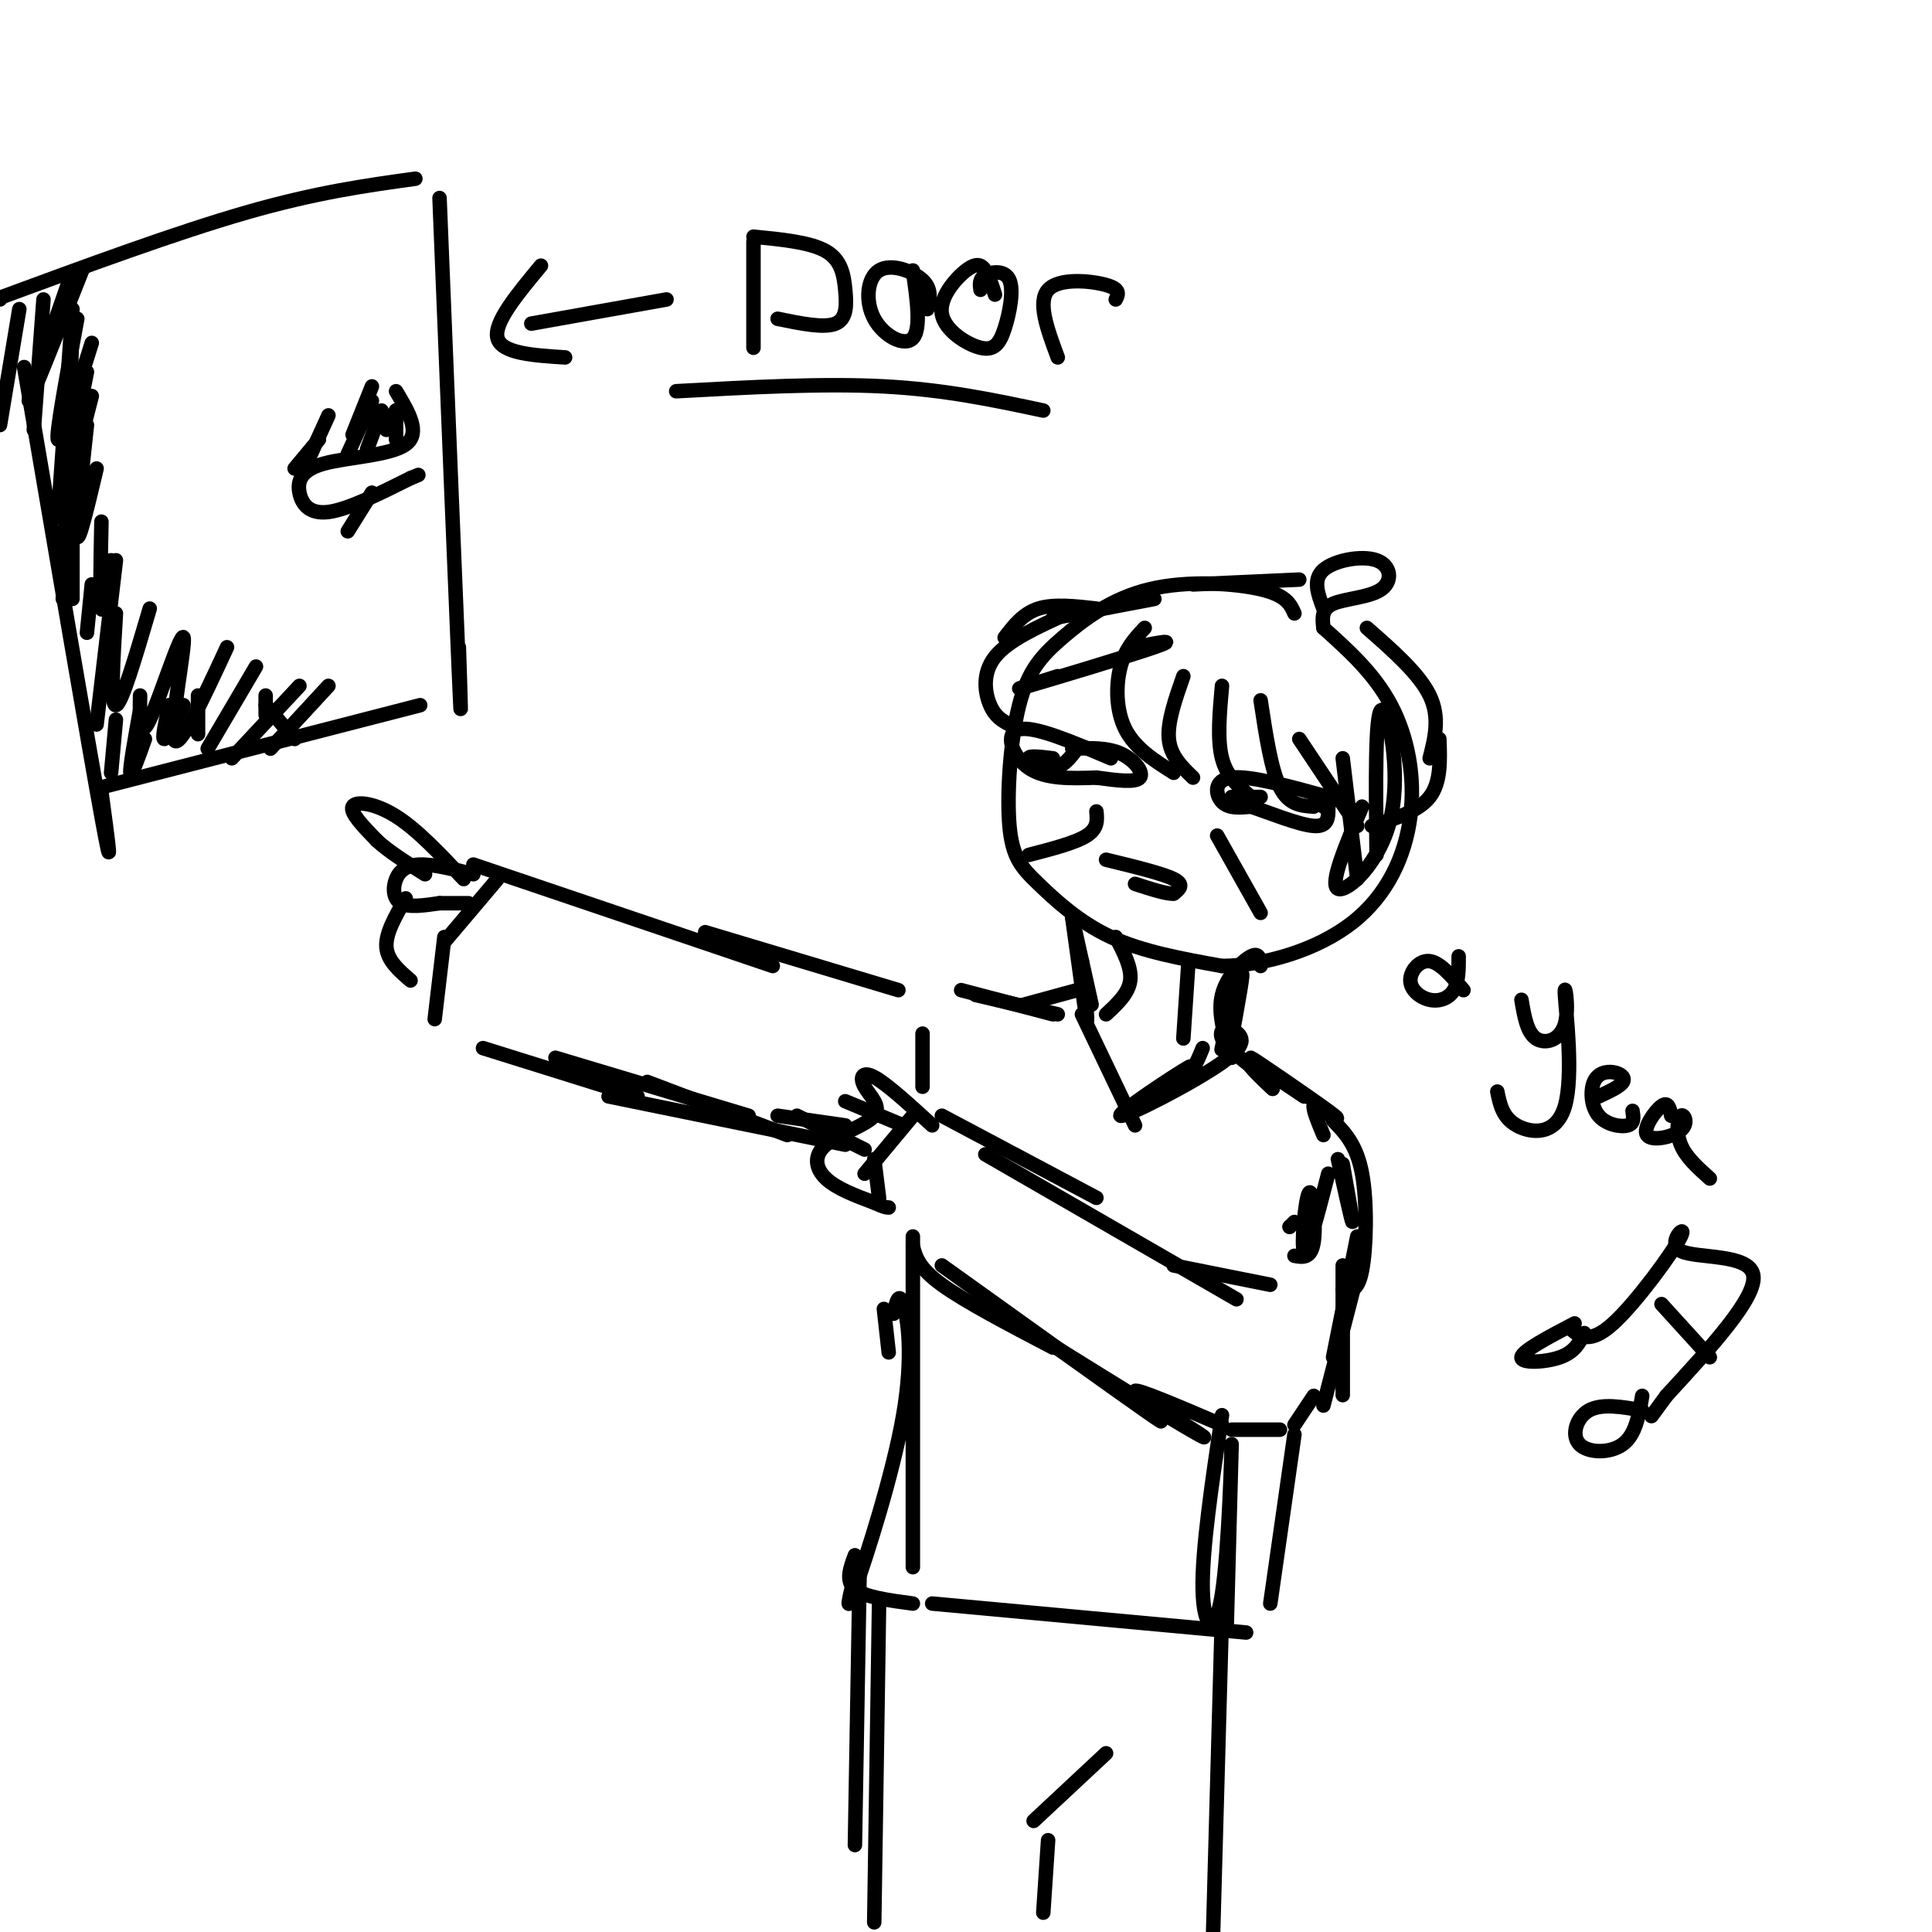 <svg viewBox='0 0 400 400' version='1.1' xmlns='http://www.w3.org/2000/svg' xmlns:xlink='http://www.w3.org/1999/xlink'><g fill='none' stroke='#000000' stroke-width='3' stroke-linecap='round' stroke-linejoin='round'><path d='M268,127c-0.833,-1.875 -1.666,-3.749 -7,-5c-5.334,-1.251 -15.168,-1.877 -23,0c-7.832,1.877 -13.661,6.259 -18,10c-4.339,3.741 -7.188,6.842 -9,14c-1.813,7.158 -2.589,18.372 -2,25c0.589,6.628 2.543,8.669 6,12c3.457,3.331 8.416,7.952 15,11c6.584,3.048 14.792,4.524 23,6'/><path d='M253,200c8.927,-0.093 19.743,-3.324 27,-9c7.257,-5.676 10.954,-13.797 12,-22c1.046,-8.203 -0.558,-16.486 -4,-23c-3.442,-6.514 -8.721,-11.257 -14,-16'/><path d='M252,173c0.000,0.000 9.000,16.000 9,16'/><path d='M227,168c0.167,1.750 0.333,3.500 -2,5c-2.333,1.500 -7.167,2.750 -12,4'/><path d='M229,178c5.833,1.417 11.667,2.833 14,4c2.333,1.167 1.167,2.083 0,3'/><path d='M243,185c-1.333,0.167 -4.667,-0.917 -8,-2'/><path d='M275,165c-8.089,-2.222 -16.178,-4.444 -20,-4c-3.822,0.444 -3.378,3.556 -2,5c1.378,1.444 3.689,1.222 6,1'/><path d='M259,167c3.689,1.222 9.911,3.778 13,4c3.089,0.222 3.044,-1.889 3,-4'/><path d='M275,167c0.333,-0.667 -0.333,-0.333 -1,0'/><path d='M261,165c-2.750,0.000 -5.500,0.000 -6,0c-0.500,0.000 1.250,0.000 3,0'/><path d='M230,157c-7.933,-3.378 -15.867,-6.756 -19,-6c-3.133,0.756 -1.467,5.644 2,8c3.467,2.356 8.733,2.178 14,2'/><path d='M227,161c4.321,0.595 8.125,1.083 9,0c0.875,-1.083 -1.179,-3.738 -4,-5c-2.821,-1.262 -6.411,-1.131 -10,-1'/><path d='M218,157c-2.556,-0.311 -5.111,-0.622 -5,0c0.111,0.622 2.889,2.178 5,2c2.111,-0.178 3.556,-2.089 5,-4'/><path d='M237,130c-2.000,2.133 -4.000,4.267 -5,8c-1.000,3.733 -1.000,9.067 1,13c2.000,3.933 6.000,6.467 10,9'/><path d='M245,140c-1.667,4.750 -3.333,9.500 -3,13c0.333,3.500 2.667,5.750 5,8'/><path d='M253,142c-0.500,5.583 -1.000,11.167 0,15c1.000,3.833 3.500,5.917 6,8'/><path d='M261,145c1.083,7.167 2.167,14.333 4,18c1.833,3.667 4.417,3.833 7,4'/><path d='M269,153c0.000,0.000 12.000,18.000 12,18'/><path d='M278,157c0.000,0.000 3.000,25.000 3,25'/><path d='M282,167c-3.411,8.048 -6.821,16.095 -5,17c1.821,0.905 8.875,-5.333 11,-15c2.125,-9.667 -0.679,-22.762 -2,-22c-1.321,0.762 -1.161,15.381 -1,30'/><path d='M283,130c5.417,4.750 10.833,9.500 13,14c2.167,4.500 1.083,8.750 0,13'/><path d='M298,153c0.167,4.500 0.333,9.000 -2,12c-2.333,3.000 -7.167,4.500 -12,6'/><path d='M269,120c0.000,0.000 -22.000,1.000 -22,1'/><path d='M239,124c0.000,0.000 -21.000,4.000 -21,4'/><path d='M227,126c-4.417,-0.500 -8.833,-1.000 -12,0c-3.167,1.000 -5.083,3.500 -7,6'/><path d='M221,127c-6.133,2.778 -12.267,5.556 -15,9c-2.733,3.444 -2.067,7.556 -1,10c1.067,2.444 2.533,3.222 4,4'/><path d='M219,140c-5.511,1.733 -11.022,3.467 -6,2c5.022,-1.467 20.578,-6.133 26,-8c5.422,-1.867 0.711,-0.933 -4,0'/><path d='M231,194c1.667,3.167 3.333,6.333 3,9c-0.333,2.667 -2.667,4.833 -5,7'/><path d='M246,200c0.000,0.000 -1.000,15.000 -1,15'/><path d='M261,200c-0.133,-1.444 -0.267,-2.889 -2,-2c-1.733,0.889 -5.067,4.111 -6,8c-0.933,3.889 0.533,8.444 2,13'/><path d='M222,190c1.333,9.750 2.667,19.500 3,21c0.333,1.500 -0.333,-5.250 -1,-12'/><path d='M222,190c0.000,0.000 4.000,18.000 4,18'/><path d='M256,204c-1.756,7.444 -3.511,14.889 -3,13c0.511,-1.889 3.289,-13.111 4,-15c0.711,-1.889 -0.644,5.556 -2,13'/><path d='M219,210c0.000,0.000 -17.000,-4.000 -17,-4'/><path d='M218,210c0.000,0.000 -19.000,-5.000 -19,-5'/><path d='M261,223c1.757,1.713 3.514,3.426 2,2c-1.514,-1.426 -6.298,-5.990 -4,-5c2.298,0.990 11.678,7.533 11,7c-0.678,-0.533 -11.413,-8.144 -11,-8c0.413,0.144 11.975,8.041 16,11c4.025,2.959 0.512,0.979 -3,-1'/><path d='M272,229c-0.167,0.833 0.917,3.417 2,6'/><path d='M278,241c1.083,6.083 2.167,12.167 2,12c-0.167,-0.167 -1.583,-6.583 -3,-13'/><path d='M276,232c2.444,2.511 4.889,5.022 6,11c1.111,5.978 0.889,15.422 0,20c-0.889,4.578 -2.444,4.289 -4,4'/><path d='M281,256c0.000,0.000 -5.000,25.000 -5,25'/><path d='M278,262c0.000,11.500 0.000,23.000 0,26c0.000,3.000 0.000,-2.500 0,-8'/><path d='M282,260c0.000,0.000 -8.000,31.000 -8,31'/><path d='M272,289c0.000,0.000 -4.000,6.000 -4,6'/><path d='M263,266c0.000,0.000 -20.000,-4.000 -20,-4'/><path d='M256,269c0.000,0.000 -52.000,-30.000 -52,-30'/><path d='M227,248c0.000,0.000 -32.000,-17.000 -32,-17'/><path d='M189,231c0.000,0.000 -10.000,12.000 -10,12'/><path d='M181,240c0.000,0.000 1.000,8.000 1,8'/><path d='M189,258c0.583,2.250 1.167,4.500 6,8c4.833,3.500 13.917,8.250 23,13'/><path d='M195,262c17.667,12.667 35.333,25.333 42,30c6.667,4.667 2.333,1.333 -2,-2'/><path d='M209,273c13.452,8.369 26.905,16.738 34,21c7.095,4.262 7.833,4.417 4,2c-3.833,-2.417 -12.238,-7.405 -12,-8c0.238,-0.595 9.119,3.202 18,7'/><path d='M255,296c0.000,0.000 10.000,0.000 10,0'/><path d='M186,205c0.000,0.000 -40.000,-12.000 -40,-12'/><path d='M160,200c0.000,0.000 -62.000,-21.000 -62,-21'/><path d='M103,182c0.000,0.000 -11.000,13.000 -11,13'/><path d='M92,194c0.000,0.000 -2.000,17.000 -2,17'/><path d='M100,217c0.000,0.000 32.000,10.000 32,10'/><path d='M115,219c0.000,0.000 40.000,12.000 40,12'/><path d='M134,224c0.000,0.000 29.000,11.000 29,11'/><path d='M161,231c0.000,0.000 14.000,2.000 14,2'/><path d='M191,214c0.000,0.000 0.000,11.000 0,11'/><path d='M267,254c0.000,0.000 1.000,-1.000 1,-1'/><path d='M267,254c0.000,0.000 0.000,0.000 0,0'/><path d='M275,243c-2.173,8.399 -4.345,16.798 -5,16c-0.655,-0.798 0.208,-10.792 1,-12c0.792,-1.208 1.512,6.369 1,10c-0.512,3.631 -2.256,3.315 -4,3'/><path d='M187,233c0.000,0.000 -12.000,-5.000 -12,-5'/><path d='M84,186c-2.083,3.583 -4.167,7.167 -4,10c0.167,2.833 2.583,4.917 5,7'/><path d='M91,41c1.667,41.250 3.333,82.500 4,98c0.667,15.500 0.333,5.250 0,-5'/><path d='M86,37c-10.250,1.417 -20.500,2.833 -35,7c-14.500,4.167 -33.250,11.083 -52,18'/><path d='M0,62c0.000,0.000 0.000,0.000 0,0'/><path d='M87,146c0.000,0.000 -66.000,17.000 -66,17'/><path d='M5,76c6.667,39.167 13.333,78.333 16,93c2.667,14.667 1.333,4.833 0,-5'/><path d='M82,81c2.598,4.335 5.196,8.670 2,11c-3.196,2.330 -12.187,2.656 -17,4c-4.813,1.344 -5.450,3.708 -5,6c0.450,2.292 1.986,4.512 6,4c4.014,-0.512 10.507,-3.756 17,-7'/><path d='M85,99c2.833,-1.167 1.417,-0.583 0,0'/><path d='M138,62c0.000,0.000 -28.000,5.000 -28,5'/><path d='M112,55c-4.917,5.917 -9.833,11.833 -9,15c0.833,3.167 7.417,3.583 14,4'/><path d='M156,50c0.000,0.000 0.000,22.000 0,22'/><path d='M156,49c5.899,0.577 11.798,1.155 15,3c3.202,1.845 3.708,4.958 4,8c0.292,3.042 0.369,6.012 -2,7c-2.369,0.988 -7.185,-0.006 -12,-1'/><path d='M192,64c0.502,-2.061 1.005,-4.121 -1,-6c-2.005,-1.879 -6.517,-3.576 -9,-2c-2.483,1.576 -2.938,6.424 -1,10c1.938,3.576 6.268,5.879 8,4c1.732,-1.879 0.866,-7.939 0,-14'/><path d='M206,61c-0.600,-1.900 -1.199,-3.800 -2,-5c-0.801,-1.200 -1.803,-1.699 -4,0c-2.197,1.699 -5.587,5.595 -5,9c0.587,3.405 5.152,6.318 8,7c2.848,0.682 3.980,-0.869 5,-4c1.020,-3.131 1.928,-7.843 1,-10c-0.928,-2.157 -3.694,-1.759 -5,-1c-1.306,0.759 -1.153,1.880 -1,3'/><path d='M219,74c-2.133,-5.733 -4.267,-11.467 -2,-14c2.267,-2.533 8.933,-1.867 12,-1c3.067,0.867 2.533,1.933 2,3'/><path d='M216,85c-10.167,-2.167 -20.333,-4.333 -33,-5c-12.667,-0.667 -27.833,0.167 -43,1'/><path d='M183,271c0.000,0.000 1.000,9.000 1,9'/><path d='M189,256c0.000,27.167 0.000,54.333 0,64c0.000,9.667 0.000,1.833 0,-6'/><path d='M253,293c-2.077,13.958 -4.155,27.917 -4,36c0.155,8.083 2.542,10.292 4,1c1.458,-9.292 1.988,-30.083 2,-31c0.012,-0.917 -0.494,18.042 -1,37'/><path d='M268,297c0.000,0.000 -5.000,35.000 -5,35'/><path d='M258,338c0.000,0.000 -65.000,-6.000 -65,-6'/><path d='M182,332c0.000,0.000 -1.000,66.000 -1,66'/><path d='M253,334c0.000,0.000 -2.000,72.000 -2,72'/><path d='M178,324c0.000,0.000 -1.000,58.000 -1,58'/><path d='M224,210c0.000,0.000 11.000,23.000 11,23'/><path d='M249,217c-1.177,2.871 -2.354,5.742 -5,8c-2.646,2.258 -6.762,3.903 -5,2c1.762,-1.903 9.400,-7.356 7,-6c-2.400,1.356 -14.838,9.519 -14,10c0.838,0.481 14.954,-6.720 21,-11c6.046,-4.280 4.023,-5.640 2,-7'/><path d='M255,213c-0.533,-1.000 -2.867,0.000 -2,2c0.867,2.000 4.933,5.000 9,8'/><path d='M223,205c0.000,0.000 -11.000,3.000 -11,3'/><path d='M126,227c0.000,0.000 49.000,10.000 49,10'/><path d='M165,231c0.000,0.000 14.000,7.000 14,7'/><path d='M193,233c-4.708,-4.307 -9.415,-8.614 -12,-10c-2.585,-1.386 -3.046,0.148 -2,2c1.046,1.852 3.600,4.022 2,6c-1.600,1.978 -7.354,3.763 -10,6c-2.646,2.237 -2.185,4.925 0,7c2.185,2.075 6.092,3.538 10,5'/><path d='M181,249c2.167,1.000 2.583,1.000 3,1'/><path d='M96,182c-4.800,-5.111 -9.600,-10.222 -14,-13c-4.400,-2.778 -8.400,-3.222 -9,-2c-0.600,1.222 2.200,4.111 5,7'/><path d='M78,174c2.500,2.333 6.250,4.667 10,7'/><path d='M98,181c-4.101,-1.036 -8.202,-2.071 -11,-2c-2.798,0.071 -4.292,1.250 -5,3c-0.708,1.750 -0.631,4.071 1,5c1.631,0.929 4.815,0.464 8,0'/><path d='M91,187c2.333,0.000 4.167,0.000 6,0'/><path d='M185,272c0.548,-2.357 1.095,-4.714 2,-2c0.905,2.714 2.167,10.500 0,23c-2.167,12.500 -7.762,29.714 -10,36c-2.238,6.286 -1.119,1.643 0,-3'/><path d='M177,322c-1.000,2.667 -2.000,5.333 0,7c2.000,1.667 7.000,2.333 12,3'/><path d='M229,363c0.000,0.000 -15.000,14.000 -15,14'/><path d='M217,381c0.000,0.000 -1.000,15.000 -1,15'/><path d='M303,205c-2.423,-2.863 -4.845,-5.726 -7,-6c-2.155,-0.274 -4.041,2.040 -4,4c0.041,1.960 2.011,3.566 4,4c1.989,0.434 3.997,-0.305 5,-2c1.003,-1.695 1.002,-4.348 1,-7'/><path d='M315,207c0.569,3.364 1.138,6.727 3,8c1.862,1.273 5.018,0.454 6,-3c0.982,-3.454 -0.211,-9.544 0,-6c0.211,3.544 1.826,16.724 0,23c-1.826,6.276 -7.093,5.650 -10,4c-2.907,-1.650 -3.453,-4.325 -4,-7'/><path d='M331,227c2.223,-1.032 4.445,-2.064 5,-3c0.555,-0.936 -0.559,-1.776 -2,-2c-1.441,-0.224 -3.211,0.167 -4,2c-0.789,1.833 -0.597,5.109 1,7c1.597,1.891 4.599,2.397 6,2c1.401,-0.397 1.200,-1.699 1,-3'/><path d='M346,231c-0.296,-1.521 -0.591,-3.042 -2,-2c-1.409,1.042 -3.930,4.647 -3,6c0.930,1.353 5.311,0.456 7,-1c1.689,-1.456 0.685,-3.469 0,-3c-0.685,0.469 -1.053,3.420 0,6c1.053,2.580 3.526,4.790 6,7'/><path d='M325,275c2.070,1.707 4.140,3.413 9,-1c4.860,-4.413 12.509,-14.946 14,-18c1.491,-3.054 -3.175,1.370 0,3c3.175,1.630 14.193,0.466 15,5c0.807,4.534 -8.596,14.767 -18,25'/><path d='M345,289c-3.500,4.833 -3.250,4.417 -3,4'/><path d='M340,292c-4.179,-0.732 -8.357,-1.464 -11,0c-2.643,1.464 -3.750,5.125 -2,7c1.750,1.875 6.357,1.964 9,0c2.643,-1.964 3.321,-5.982 4,-10'/><path d='M326,274c-5.422,2.844 -10.844,5.689 -11,7c-0.156,1.311 4.956,1.089 8,0c3.044,-1.089 4.022,-3.044 5,-5'/><path d='M344,270c0.000,0.000 10.000,11.000 10,11'/><path d='M274,126c-1.139,-2.989 -2.278,-5.978 0,-8c2.278,-2.022 7.971,-3.078 11,-2c3.029,1.078 3.392,4.290 1,6c-2.392,1.710 -7.541,1.917 -10,3c-2.459,1.083 -2.230,3.041 -2,5'/><path d='M4,64c0.000,0.000 -4.000,24.000 -4,24'/><path d='M9,62c0.000,0.000 -2.000,27.000 -2,27'/><path d='M15,64c0.000,0.000 -3.000,43.000 -3,43'/><path d='M15,68c0.000,0.000 -2.000,56.000 -2,56'/><path d='M15,112c0.000,0.000 0.000,12.000 0,12'/><path d='M19,121c0.000,0.000 -1.000,10.000 -1,10'/><path d='M24,116c0.000,0.000 -4.000,34.000 -4,34'/><path d='M22,137c0.000,0.000 -1.000,7.000 -1,7'/><path d='M24,149c0.000,0.000 -1.000,11.000 -1,11'/><path d='M29,147c-1.083,6.000 -2.167,12.000 -2,13c0.167,1.000 1.583,-3.000 3,-7'/><path d='M35,146c-0.750,3.500 -1.500,7.000 -1,7c0.500,0.000 2.250,-3.500 4,-7'/><path d='M41,144c0.000,0.000 0.000,8.000 0,8'/><path d='M55,144c0.000,0.000 0.000,4.000 0,4'/><path d='M55,146c0.000,0.000 6.000,7.000 6,7'/><path d='M68,142c0.000,0.000 -12.000,13.000 -12,13'/><path d='M62,142c0.000,0.000 -14.000,15.000 -14,15'/><path d='M53,138c0.000,0.000 -10.000,17.000 -10,17'/><path d='M47,134c-5.071,10.940 -10.143,21.881 -11,19c-0.857,-2.881 2.500,-19.583 2,-21c-0.500,-1.417 -4.857,12.452 -7,17c-2.143,4.548 -2.071,-0.226 -2,-5'/><path d='M31,126c-2.917,9.917 -5.833,19.833 -7,20c-1.167,0.167 -0.583,-9.417 0,-19'/><path d='M23,116c-0.833,5.667 -1.667,11.333 -2,10c-0.333,-1.333 -0.167,-9.667 0,-18'/><path d='M20,97c-1.833,7.750 -3.667,15.500 -4,14c-0.333,-1.500 0.833,-12.250 2,-23'/><path d='M19,82c-2.917,11.417 -5.833,22.833 -6,22c-0.167,-0.833 2.417,-13.917 5,-27'/><path d='M19,71c-3.250,10.417 -6.500,20.833 -7,20c-0.500,-0.833 1.750,-12.917 4,-25'/><path d='M17,56c-5.250,13.250 -10.500,26.500 -11,27c-0.500,0.500 3.750,-11.750 8,-24'/><path d='M77,80c0.000,0.000 -4.000,10.000 -4,10'/><path d='M77,83c0.000,0.000 -5.000,11.000 -5,11'/><path d='M79,85c0.000,0.000 -3.000,8.000 -3,8'/><path d='M82,85c0.000,0.000 -2.000,4.000 -2,4'/><path d='M82,85c0.000,0.000 0.000,6.000 0,6'/><path d='M82,85c0.000,0.000 0.000,0.000 0,0'/><path d='M68,86c0.000,0.000 -5.000,11.000 -5,11'/><path d='M66,91c0.000,0.000 -5.000,6.000 -5,6'/><path d='M66,91c0.000,0.000 0.000,0.000 0,0'/><path d='M77,102c0.000,0.000 -5.000,8.000 -5,8'/></g>
</svg>